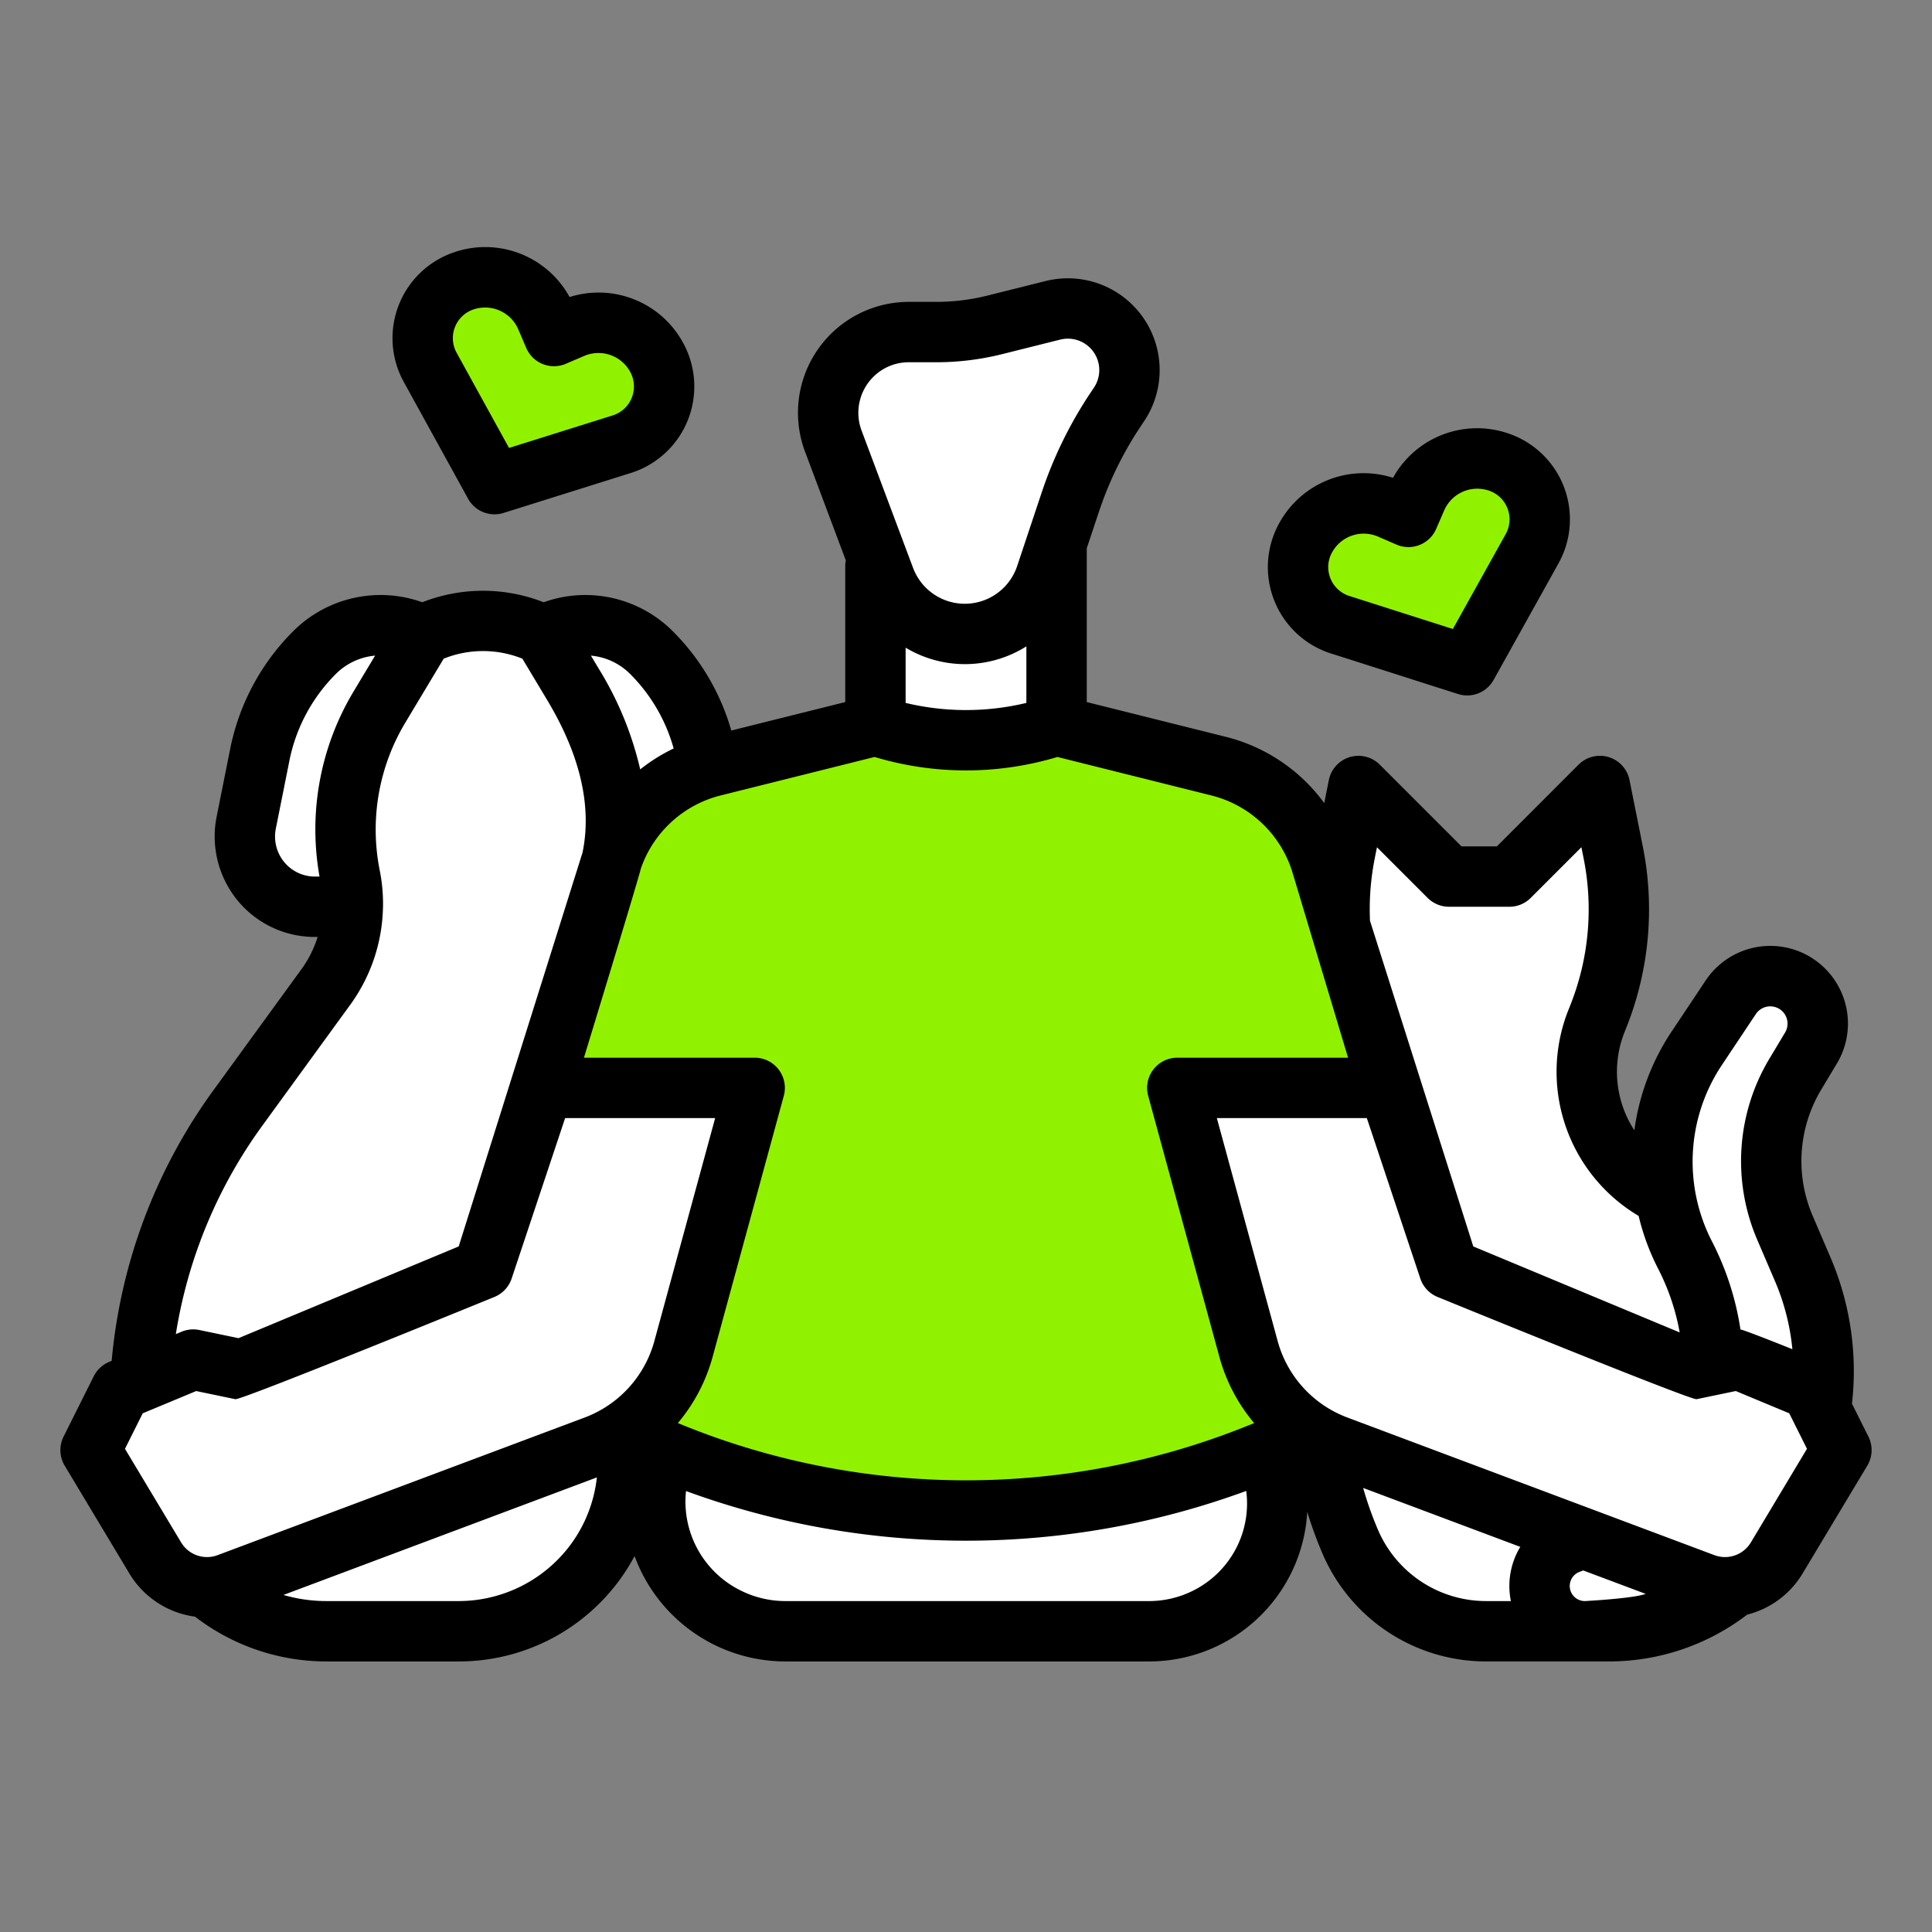 <?xml version="1.0" encoding="UTF-8"?> <svg xmlns="http://www.w3.org/2000/svg" xmlns:xlink="http://www.w3.org/1999/xlink" version="1.1" width="512" height="512" x="0" y="0" viewBox="0 0 512 512" style="enable-background:new 0 0 512 512" xml:space="preserve" class=""><rect x="0" y="0" width="512" height="512" fill="#808080" stroke="none"/><g><g data-name="filled outline"><path fill="#ffffff" d="M144 168.3a24.82 24.82 0 0 1 28.649 4.649 53.025 53.025 0 0 1 14.5 27.092l3.6 18a18.617 18.617 0 0 1-1.6 11.974A18.612 18.612 0 0 1 172.5 240.3h-89a18.612 18.612 0 0 1-16.647-10.288 18.617 18.617 0 0 1-1.6-11.974l3.6-18a53.025 53.025 0 0 1 14.5-27.092A24.82 24.82 0 0 1 112 168.3z" opacity="1" data-original="#7a4922" class=""></path><path fill="#ffffff" d="M144 168.3a35.778 35.778 0 0 0-32 0l-11.427 19.046a63.211 63.211 0 0 0-7.781 44.916 37.31 37.31 0 0 1-6.412 29.265l-23.333 32.085a136.2 136.2 0 0 0-25.218 95.151 48.941 48.941 0 0 0 17.253 32.146 48.944 48.944 0 0 0 31.39 11.391H121.6a44.806 44.806 0 0 0 35.846-17.923 44.809 44.809 0 0 0 8.715-31.576l-12.93-122.837a47.365 47.365 0 0 1 3.128-22.554 63.209 63.209 0 0 0-4.487-55.995z" opacity="1" data-original="#d78e0c" class=""></path><path fill="#91f200" d="m151.654 86.978-4.854 2.073-2.069-4.851a17.615 17.615 0 0 0-21.624-9.838 16.035 16.035 0 0 0-9.94 9.281 16.035 16.035 0 0 0 .836 13.7l17.05 30.954 33.717-10.582a16.034 16.034 0 0 0 10.077-9.325 16.028 16.028 0 0 0-.767-13.577 17.614 17.614 0 0 0-22.426-7.835zM375.355 132.136l-2.1 4.841-4.841-2.1a17.615 17.615 0 0 0-22.462 7.734 16.031 16.031 0 0 0-.831 13.573 16.031 16.031 0 0 0 10.033 9.372l33.671 10.744 17.195-30.873a16.028 16.028 0 0 0 .9-13.7 16.03 16.03 0 0 0-9.9-9.328 17.615 17.615 0 0 0-21.665 9.737z" opacity="1" data-original="#e42a3c" class=""></path><path fill="#ffffff" d="M426.632 304.25a36.444 36.444 0 0 0 14.023 12.379 53.363 53.363 0 0 1 28.464 37.271l.361 1.808a57.13 57.13 0 0 1-.6 25.062l-5.462 21.848A39.194 39.194 0 0 1 425.4 432.3h-31.555a39.2 39.2 0 0 1-36.026-23.755 100.586 100.586 0 0 1-4.588-66.09l9.45-34.651a60.324 60.324 0 0 0-2.189-38.275 76.91 76.91 0 0 1-4.008-43.65L360 208.3l24 24h16l24-24 3.516 17.579a76.91 76.91 0 0 1-4.008 43.65l-.389.974a36.437 36.437 0 0 0 3.513 33.747z" opacity="1" data-original="#d6d5d0" class=""></path><path fill="#ffffff" d="M420 432.3h6.521a52 52 0 0 0 49.331-35.556l3.932-11.794a68.347 68.347 0 0 0-2.019-48.532L473 325.3a44.684 44.684 0 0 1 2.755-40.594l4.173-6.955a12.584 12.584 0 0 0-6.811-18.413 12.584 12.584 0 0 0-14.449 4.958l-9.021 13.532a54.112 54.112 0 0 0-3.1 54.764 68.34 68.34 0 0 1 2.679 56.636l-.517 1.068A31.9 31.9 0 0 1 420 408.3a12 12 0 0 0-12 12 12 12 0 0 0 12 12z" opacity="1" data-original="#aeadaa" class=""></path><path fill="#91f200" d="m144 288.3 17.789-59.3a38 38 0 0 1 27.181-25.946L232 192.3h48l43.03 10.758a38 38 0 0 1 27.181 25.946L368 288.3h-47.277l15.277 96-80 32-80-32 16.118-96z" opacity="1" data-original="#9cb26d" class=""></path><path fill="#ffffff" d="m368 288.3 16 48 64 26.667 12.8-2.667 19.2 8 8 16-17.142 28.571a16 16 0 0 1-19.338 6.749l-97.32-36.493a38 38 0 0 1-23.318-25.582L312 288.3zM144 288.3l-16 48-64 26.668-12.8-2.668-19.2 8-8 16 17.142 28.571a16 16 0 0 0 19.338 6.749l97.32-36.493a38 38 0 0 0 23.318-25.582L200 288.3z" opacity="1" data-original="#f0b78f" class=""></path><path fill="#ffffff" d="M192.724 428.663a34.452 34.452 0 0 0 15.411 3.638h96.4a33.931 33.931 0 0 0 15.449-3.721 33.936 33.936 0 0 0 17.473-38.446L336 384.3l-2.861 1.145A207.714 207.714 0 0 1 256 400.3a207.714 207.714 0 0 1-77.139-14.855L176 384.3l-1.3 5.183a34.46 34.46 0 0 0 18.024 39.18z" opacity="1" data-original="#7a4922" class=""></path><path fill="#ffffff" d="M232 144v48.3a75.893 75.893 0 0 0 48 0V144z" opacity="1" data-original="#f0b78f" class=""></path><path fill="#ffffff" d="M225.737 94.263A21.384 21.384 0 0 1 240.858 88h7.262a64.03 64.03 0 0 0 15.525-1.911l15.388-3.847a16.324 16.324 0 0 1 15.5 4.294 16.325 16.325 0 0 1 2.04 20.6l-.955 1.433a102.573 102.573 0 0 0-11.965 24.464l-6.5 19.49A22.634 22.634 0 0 1 255.686 168a22.636 22.636 0 0 1-21.194-14.687l-13.657-36.42a21.383 21.383 0 0 1 4.902-22.63z" opacity="1" data-original="#a8652f" class=""></path><path d="M124.045 132.161a8 8 0 0 0 9.4 3.773l33.717-10.582a24.031 24.031 0 0 0 13.957-34.331 25.477 25.477 0 0 0-30.173-12.3 25.475 25.475 0 0 0-30.307-11.968A24.031 24.031 0 0 0 107 101.207zm-3.453-45.539a8.008 8.008 0 0 1 4.979-4.649 9.728 9.728 0 0 1 3-.476 9.563 9.563 0 0 1 8.807 5.846l2.073 4.851a8 8 0 0 0 10.5 4.213l4.851-2.073a9.571 9.571 0 0 1 12.241 4.28 8.032 8.032 0 0 1-4.664 11.472l-27.479 8.622-13.889-25.221a8 8 0 0 1-.419-6.865zM352.727 173.182l33.667 10.741a8 8 0 0 0 9.42-3.729l17.195-30.874a24.029 24.029 0 0 0-13.484-34.52 25.476 25.476 0 0 0-30.363 11.824 25.479 25.479 0 0 0-30.23 12.161 24.03 24.03 0 0 0 13.795 34.4zm.253-26.738a9.572 9.572 0 0 1 12.26-4.221l4.841 2.1a8 8 0 0 0 10.52-4.164l2.1-4.841A9.569 9.569 0 0 1 394.525 130a8.03 8.03 0 0 1 4.506 11.535l-14.01 25.155-27.431-8.751a8.029 8.029 0 0 1-4.61-11.5z" fill="#000000" opacity="1" data-original="#000000" class=""></path><path d="M34.283 416.987a23.98 23.98 0 0 0 17.395 11.44A57.044 57.044 0 0 0 86.472 440.3H121.6a52.75 52.75 0 0 0 46.571-27.923 42.621 42.621 0 0 0 39.964 27.923h96.4a41.976 41.976 0 0 0 41.9-39.632 108.738 108.738 0 0 0 4.03 11.029 47.141 47.141 0 0 0 43.379 28.6h32.676a60.187 60.187 0 0 0 36.5-12.4 23.962 23.962 0 0 0 14.692-10.915l17.143-28.571a8 8 0 0 0 .295-7.693l-4.373-8.747c.022-.137.049-.272.064-.411a76.5 76.5 0 0 0-5.728-38.3l-4.764-11.117a36.781 36.781 0 0 1 2.261-33.326l4.174-6.957a20.583 20.583 0 0 0-34.777-22.007l-9.021 13.531a62.031 62.031 0 0 0-9.862 26.164 28.427 28.427 0 0 1-2.583-26.08l.39-.975a84.712 84.712 0 0 0 4.425-48.189l-3.516-17.58a8 8 0 0 0-13.5-4.087L396.687 224.3h-9.373l-21.657-21.656a8 8 0 0 0-13.5 4.087l-1.219 6.095a46.167 46.167 0 0 0-25.965-17.53L288 186.055V145.3l3.245-9.735a94.589 94.589 0 0 1 11.032-22.556l.956-1.433a24.327 24.327 0 0 0-26.141-37.096L261.7 78.328A56.026 56.026 0 0 1 248.12 80h-7.262a29.384 29.384 0 0 0-27.514 39.7l10.8 28.8A8.013 8.013 0 0 0 224 150v36.055l-30.2 7.545a60.8 60.8 0 0 0-15.5-26.311 32.756 32.756 0 0 0-34.221-7.684 44.037 44.037 0 0 0-32.17 0 32.758 32.758 0 0 0-34.221 7.684 60.839 60.839 0 0 0-16.687 31.18l-3.6 18A26.734 26.734 0 0 0 59.7 233.59a26.467 26.467 0 0 0 23.8 14.71h.671a29.244 29.244 0 0 1-4.264 8.522l-23.33 32.084a143.883 143.883 0 0 0-26.985 71.732l-.669.279a7.993 7.993 0 0 0-4.078 3.807l-8 16a8 8 0 0 0 .3 7.693zm116.759-7.409A36.983 36.983 0 0 1 121.6 424.3H86.472a40.889 40.889 0 0 1-11.362-1.622l83.068-31.15a36.693 36.693 0 0 1-7.136 18.05zm165.3 11.88a26.063 26.063 0 0 1-11.808 2.843h-96.4a26.6 26.6 0 0 1-11.833-2.793 26.278 26.278 0 0 1-14.5-26.367 215.729 215.729 0 0 0 148.465-.028 25.807 25.807 0 0 1-13.922 26.345zM400.4 424.3h-6.558a31.161 31.161 0 0 1-28.67-18.9 92.593 92.593 0 0 1-3.923-11.081l41.642 15.615A20.052 20.052 0 0 0 400.4 424.3zm19.6 0a4 4 0 0 1-1.25-7.8 7.875 7.875 0 0 0 .81-.318l16.567 6.213C432.72 423.642 420 424.3 420 424.3zm36.3-142.034 9.021-13.531a4.589 4.589 0 0 1 5.263-1.806 4.582 4.582 0 0 1 2.481 6.706l-4.173 6.957a52.822 52.822 0 0 0-3.249 47.861l4.765 11.116A60.424 60.424 0 0 1 475 357.552s-12.857-5.171-13.758-5.221a75.778 75.778 0 0 0-7.578-23.4 46.143 46.143 0 0 1 2.636-46.664zm-91.975-54.818.584-2.921 13.43 13.43A8 8 0 0 0 384 240.3h16a8 8 0 0 0 5.657-2.343l13.43-13.43.584 2.921a68.747 68.747 0 0 1-3.59 39.11l-.39.974a44.408 44.408 0 0 0 18.564 54.7 62 62 0 0 0 5.181 14.022 59.906 59.906 0 0 1 5.7 16.855l-54.7-22.791-27.372-86.3a68.988 68.988 0 0 1 1.265-16.569zm-2.1 68.852 14.177 42.53a8 8 0 0 0 4.512 4.855s67.131 27.443 68.708 27.114l10.377-2.162 14.168 5.9 4.7 9.41L464 408.756a8 8 0 0 1-9.669 3.374l-97.317-36.493a30.08 30.08 0 0 1-18.409-20.2L322.474 296.3zM231.394 99.92a13.3 13.3 0 0 1 9.464-3.92h7.262a72.1 72.1 0 0 0 17.465-2.15L280.973 90a8.326 8.326 0 0 1 8.947 12.7l-.956 1.434a110.606 110.606 0 0 0-12.9 26.371l-3.7 11.089-.014.041-2.786 8.36a14.635 14.635 0 0 1-27.587.511l-13.657-36.42a13.41 13.41 0 0 1 3.074-14.166zM272 171.289v14.99a68.511 68.511 0 0 1-32 0v-14.643a30.49 30.49 0 0 0 32-.347zm-105.008 7.318a44.854 44.854 0 0 1 11.533 19.744 46.112 46.112 0 0 0-8.861 5.55 88.776 88.776 0 0 0-10.935-26.6l-2.132-3.554a16.794 16.794 0 0 1 10.395 4.86zm2.853 51.528a30.133 30.133 0 0 1 21.065-19.315l40.86-10.215a84.169 84.169 0 0 0 48.46 0l40.86 10.215a30.135 30.135 0 0 1 21.458 20.48l14.7 49H312a8 8 0 0 0-7.718 10.105l18.885 69.244a45.941 45.941 0 0 0 9.2 17.488l-2.2.88a199.7 199.7 0 0 1-148.336 0l-2.2-.879a45.941 45.941 0 0 0 9.2-17.488l18.885-69.244A8 8 0 0 0 200 280.3h-45.248s14.472-47.373 15.093-50.165zM83.5 232.3a10.553 10.553 0 0 1-9.492-5.866 10.665 10.665 0 0 1-.914-6.827l3.6-18a44.871 44.871 0 0 1 12.311-23 16.8 16.8 0 0 1 10.4-4.861l-5.691 9.485a71.042 71.042 0 0 0-9.034 49.07zm-13.983 66.017 23.333-32.083a45.439 45.439 0 0 0 8.638-25.635c0-.1.015-.2.015-.3v-.047a45.034 45.034 0 0 0-.863-9.56 55.1 55.1 0 0 1 6.8-39.231l10.145-16.908a27.962 27.962 0 0 1 20.846 0l6.586 10.978c8.793 14.653 11.9 28.242 9.339 40.515-.07.221-.155.436-.222.658l-32.572 103.613-58.354 24.314-10.376-2.162a7.991 7.991 0 0 0-4.708.448l-1.524.634a127.883 127.883 0 0 1 22.917-55.234zm-31.693 76.224 14.168-5.9 10.377 2.159c1.577.329 68.708-27.114 68.708-27.114a8 8 0 0 0 4.512-4.855l14.177-42.53h39.76L173.4 355.44a30.08 30.08 0 0 1-18.409 20.2l-97.32 36.49A8 8 0 0 1 48 408.755l-14.882-24.8z" fill="#000000" opacity="1" data-original="#000000" class=""></path></g></g></svg> 